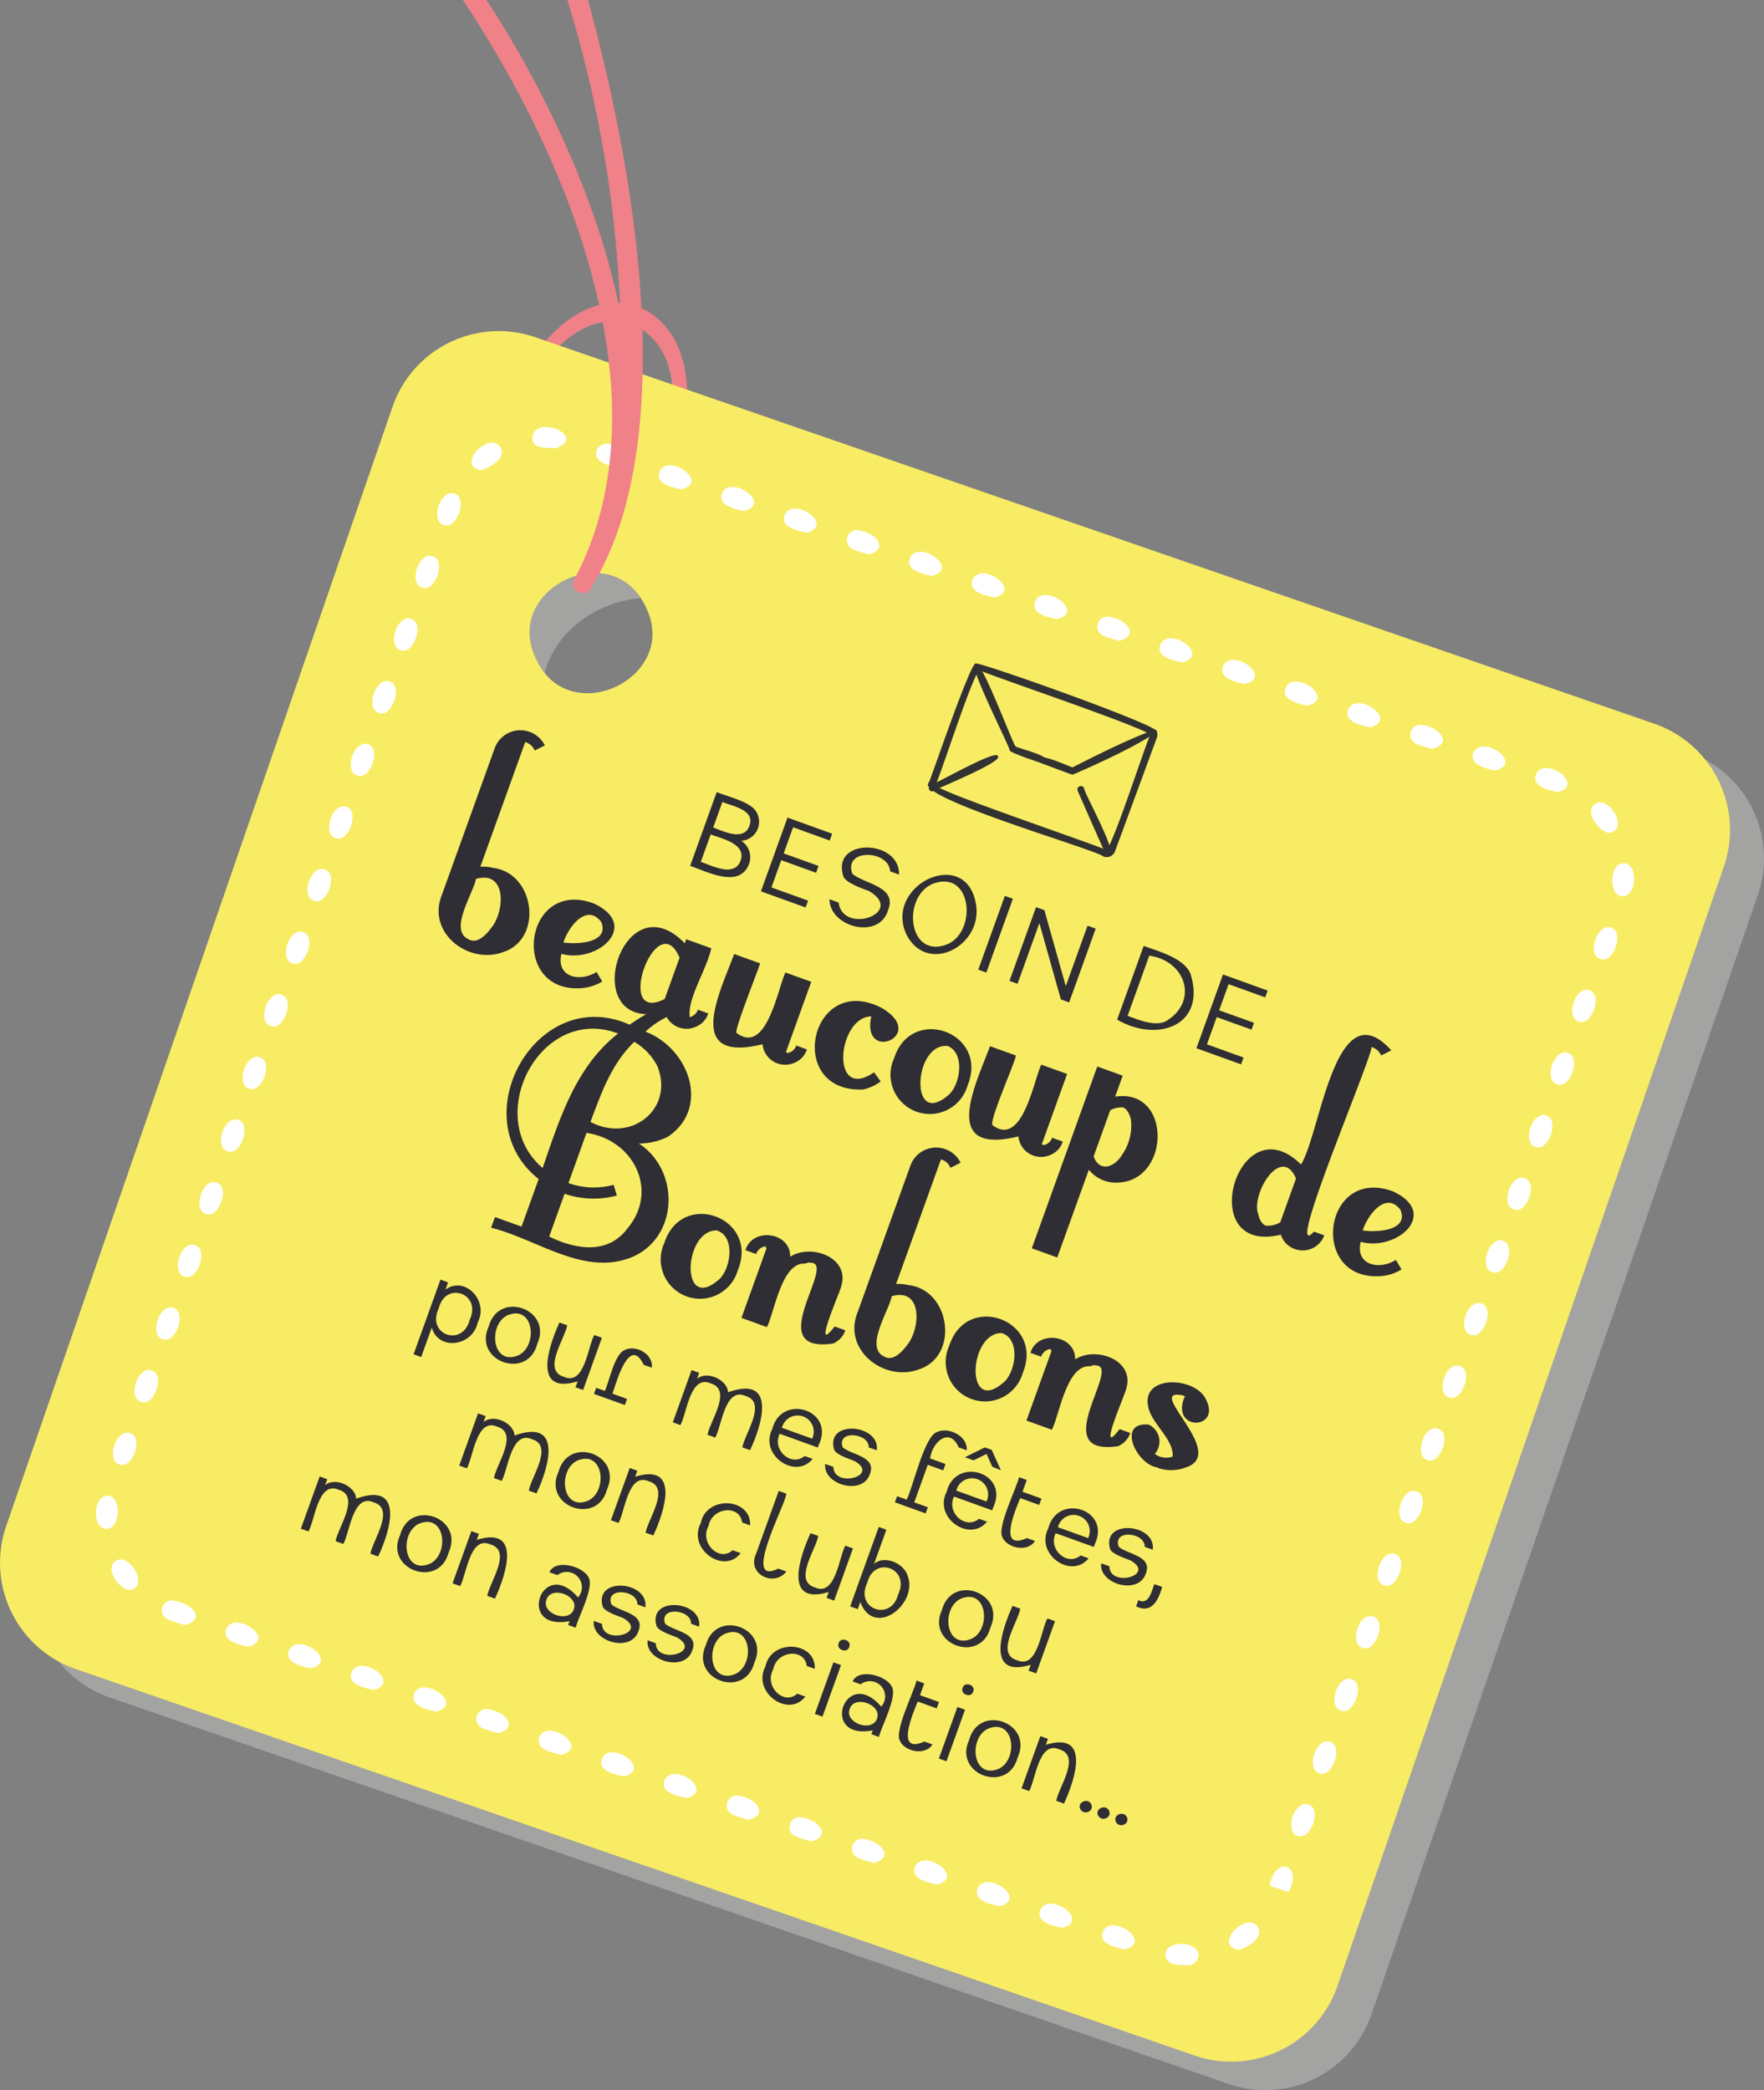 <svg xmlns="http://www.w3.org/2000/svg" viewBox="0 0 203.32 240.831"><rect x="0" y="0" width="203.32" height="240.831" fill="#808080" stroke="none"/><defs><style>.a{isolation:isolate;}.b{opacity:0.5;mix-blend-mode:multiply;}.c{fill:#c5c5c4;}.d{fill:#f08188;}.e{fill:#f8ec64;}.f{fill:#fff;}.g{fill:#2f2e34;}.h{fill:#323232;}</style></defs><g class="a"><g class="b"><path class="c" d="M12.642,195.587l128.964,44.531a12.951,12.951,0,0,0,16.47-8.015l44.53-128.966a12.951,12.951,0,0,0-8.015-16.47L65.626,42.138a12.951,12.951,0,0,0-16.47,8.015L4.627,179.118A12.95,12.95,0,0,0,12.642,195.587ZM63.764,85.02c-6.598-13.068,14.078-23.13,20.29-9.873C90.651,88.213,69.975,98.276,63.764,85.02Z"/></g><path class="d" d="M77.525,44.933c-.386-7.649-7.444-10.761-13.331-4.8l-1.532-.552c7.295-8.787,16.666-4.307,16.526,5.951Z"/><path class="e" d="M8.728,192.308l128.964,44.531a12.951,12.951,0,0,0,16.47-8.015l44.53-128.966a12.951,12.951,0,0,0-8.015-16.47L61.712,38.86a12.951,12.951,0,0,0-16.47,8.015L.713,175.839A12.951,12.951,0,0,0,8.728,192.308ZM61.829,76.01c-4.09-8.102,8.728-14.34,12.579-6.121C78.498,77.99,65.68,84.229,61.829,76.01Z"/><path class="f" d="M136.717,226.412c-.974.018-2.501.005-2.384-1.341.197-1.554,3.705-1.389,3.809.155A1.206,1.206,0,0,1,136.717,226.412Zm6.056-1.752c-2.921-.434.683-4.366,2.112-2.776C145.855,223.16,143.84,224.414,142.773,224.66Zm-13.146-.041c-.956-.228-3.009-.6-2.525-2.018C128.049,220.324,133.032,223.787,129.627,224.619Zm-7.217-2.492c-.956-.228-3.008-.599-2.524-2.018C120.831,217.832,125.816,221.295,122.41,222.126Zm-7.216-2.492c-.956-.227-3.008-.6-2.526-2.017C113.616,215.34,118.6,218.801,115.195,219.634Zm33.34-1.647c-.551-.152-1.642-.513-2.174-.721C146.968,213.729,150.226,214.807,148.534,217.987Zm-1.097-.331h0Zm-39.46-.513c-.956-.229-3.009-.6-2.525-2.019C106.399,212.848,111.383,216.311,107.978,217.143Zm-7.216-2.492a11.955,11.955,0,0,1-1.817-.561,1.145,1.145,0,0,1,.747-2.164C101.368,212.107,103.211,213.967,100.762,214.651Zm-7.217-2.492a11.979,11.979,0,0,1-1.817-.56,1.146,1.146,0,0,1,.747-2.165C94.151,209.614,95.994,211.475,93.545,212.159Zm56.384-.574c-2.109-.031-.842-4.261.872-3.672C152.307,208.359,151.213,211.596,149.929,211.584Zm-63.6-1.917a11.955,11.955,0,0,1-1.817-.561,1.145,1.145,0,0,1,.747-2.164C86.935,207.123,88.778,208.984,86.328,209.667Zm-7.216-2.492c-.956-.226-3.009-.6-2.525-2.017C77.535,202.88,82.518,206.344,79.112,207.175Zm-7.217-2.491c-.956-.229-3.009-.6-2.525-2.019C70.318,200.389,75.3,203.852,71.896,204.684Zm80.525-.316c-2.108-.03-.839-4.269.873-3.671C154.799,201.143,153.703,204.38,152.42,204.369Zm-87.74-2.177c-.956-.226-3.008-.599-2.526-2.017C63.105,197.897,68.085,201.36,64.68,202.192ZM57.463,199.7a12.015,12.015,0,0,1-1.817-.56,1.146,1.146,0,0,1,.747-2.166C58.069,197.155,59.913,199.015,57.463,199.7Zm-7.217-2.491c-.956-.228-3.009-.6-2.525-2.018C48.669,192.914,53.651,196.377,50.246,197.208Zm104.666-.057c-2.108-.031-.842-4.263.872-3.672C157.289,193.926,156.196,197.164,154.912,197.152ZM43.031,194.716c-.956-.227-3.008-.599-2.526-2.017C41.458,190.423,46.434,193.884,43.031,194.716Zm-7.217-2.491c-.956-.228-3.009-.6-2.525-2.018C34.235,187.93,39.219,191.393,35.814,192.225Zm121.59-2.29c-2.109-.03-.839-4.269.873-3.671C159.783,186.709,158.686,189.946,157.404,189.935Zm-128.806-.202c-.956-.228-3.008-.598-2.526-2.017C27.022,185.439,32.002,188.899,28.598,189.733Zm-7.217-2.492a14.692,14.692,0,0,1-2.006-.629,1.145,1.145,0,0,1,.791-2.148C21.872,184.704,23.943,186.421,21.381,187.241Zm-6.53-4.046c-1.175-.168-2.846-2.469-1.484-3.365C14.997,178.87,17.319,183.022,14.851,183.195Zm145.045-.476c-2.109-.03-.84-4.262.871-3.672C162.273,179.493,161.18,182.731,159.896,182.719ZM12.286,176.156c-1.774-.016-1.563-4.009.223-3.807C14.067,172.557,13.866,176.14,12.286,176.156Zm150.101-.653c-2.108-.03-.84-4.267.873-3.671C164.766,172.277,163.67,175.514,162.387,175.502Zm-148.265-6.709c-2.108-.029-.84-4.268.872-3.67C16.5,165.568,15.405,168.805,14.122,168.793Zm150.757-.508c-2.107-.03-.841-4.266.872-3.67C167.257,165.061,166.162,168.297,164.879,168.286Zm-148.266-6.708c-2.109-.03-.839-4.268.873-3.671C18.993,158.352,17.896,161.589,16.613,161.578ZM167.37,161.07c-2.108-.03-.839-4.267.873-3.671C169.75,157.844,168.653,161.081,167.37,161.07Zm-148.265-6.709c-2.11-.032-.841-4.26.871-3.672C21.484,151.135,20.39,154.372,19.106,154.361Zm150.757-.508c-2.109-.031-.84-4.263.871-3.672C172.24,150.626,171.146,153.864,169.863,153.853ZM21.598,147.145c-2.108-.033-.841-4.263.872-3.672C23.976,143.919,22.881,147.156,21.598,147.145Zm150.757-.508c-2.11-.029-.839-4.267.871-3.671C174.733,143.41,173.638,146.649,172.355,146.637Zm-148.266-6.709c-2.109-.033-.839-4.262.871-3.672C26.468,136.702,25.373,139.939,24.089,139.928Zm150.757-.508c-2.11-.032-.839-4.26.871-3.672C177.224,136.194,176.13,139.432,174.846,139.42Zm-148.265-6.709c-2.107-.033-.842-4.263.872-3.672C28.96,129.486,27.864,132.722,26.581,132.711Zm150.757-.508c-2.11-.031-.84-4.263.871-3.672C179.716,128.977,178.622,132.215,177.338,132.204Zm-148.266-6.708c-2.108-.03-.839-4.267.873-3.671C31.452,122.27,30.355,125.507,29.073,125.496Zm150.757-.508c-2.11-.028-.838-4.268.871-3.671C182.207,121.761,181.113,125,179.829,124.988Zm-148.265-6.709c-2.108-.032-.841-4.263.872-3.672C33.943,115.053,32.848,118.29,31.565,118.279Zm150.757-.508c-2.11-.029-.839-4.268.871-3.671C184.7,114.544,183.605,117.783,182.321,117.771ZM34.056,111.063c-2.108-.03-.84-4.267.873-3.671C36.435,107.837,35.338,111.074,34.056,111.063Zm150.757-.509c-2.109-.03-.838-4.267.873-3.671C187.192,107.328,186.095,110.566,184.813,110.554Zm-148.265-6.708c-2.108-.03-.841-4.268.872-3.671C38.927,100.62,37.831,103.858,36.548,103.846Zm150.498-.577c-1.705-.006-1.553-3.78.056-3.815C188.85,99.45,188.698,103.248,187.046,103.269ZM39.04,96.629c-2.109-.029-.841-4.268.872-3.671C41.419,93.403,40.322,96.641,39.04,96.629Zm146.352-.667c-1.09-.187-2.743-2.294-1.621-3.267C185.421,91.4,187.942,95.767,185.393,95.962Zm-5.854-4.689c-.963-.237-2.986-.594-2.512-2.017C177.973,86.98,182.853,90.423,179.538,91.273ZM41.532,89.414c-2.108-.032-.842-4.261.872-3.672C43.91,86.188,42.815,89.424,41.532,89.414Zm130.804-.631c-.957-.228-3.008-.598-2.526-2.018C170.76,84.489,175.74,87.95,172.335,88.783Zm-7.216-2.492a12.137,12.137,0,0,1-1.816-.56,1.146,1.146,0,0,1,.747-2.166C165.742,83.766,167.568,85.584,165.119,86.29Zm-7.217-2.491c-.957-.228-3.008-.598-2.526-2.018C156.329,79.507,161.306,82.966,157.903,83.799ZM44.024,82.197c-2.108-.031-.843-4.262.872-3.672C46.402,78.971,45.307,82.208,44.024,82.197Zm106.662-.889c-.956-.228-3.009-.6-2.525-2.018C149.107,77.013,154.091,80.476,150.686,81.308ZM143.47,78.816c-.956-.228-3.009-.599-2.525-2.018C141.896,74.522,146.875,77.984,143.47,78.816Zm-7.217-2.491c-.956-.228-3.009-.6-2.525-2.018C134.676,72.03,139.658,75.493,136.253,76.325ZM46.515,74.98c-2.108-.03-.839-4.267.873-3.671C48.894,71.754,47.797,74.991,46.515,74.98Zm82.522-1.147a12.137,12.137,0,0,1-1.816-.56,1.146,1.146,0,0,1,.747-2.166C129.66,71.307,131.485,73.127,129.036,73.832Zm-7.216-2.491c-.956-.228-3.009-.6-2.525-2.018C120.244,67.047,125.225,70.51,121.82,71.341Zm-7.217-2.492c-.956-.228-3.009-.599-2.525-2.018C113.028,64.556,118.009,68.017,114.604,68.849Zm-65.597-1.085c-2.109-.032-.842-4.261.872-3.672C51.385,64.539,50.29,67.775,49.007,67.764Zm58.38-1.406c-.956-.228-3.009-.6-2.525-2.018C105.811,62.063,110.791,65.526,107.387,66.358Zm-7.216-2.492a12.179,12.179,0,0,1-1.817-.56,1.146,1.146,0,0,1,.747-2.166C100.775,61.322,102.621,63.181,100.171,63.866Zm-7.217-2.491c-.956-.228-3.009-.599-2.525-2.018C91.382,57.082,96.358,60.542,92.954,61.374Zm-41.456-.827c-2.11-.029-.837-4.274.876-3.669C53.877,57.327,52.78,60.559,51.498,60.547Zm34.239-1.665c-.956-.228-3.009-.599-2.525-2.018C84.163,54.589,89.142,58.051,85.737,58.882Zm-7.216-2.491c-.957-.228-3.008-.598-2.526-2.018C76.95,52.098,81.925,55.559,78.522,56.391ZM55.469,54.17c-3.013-.466.879-4.58,2.214-2.637C58.417,52.819,56.458,53.873,55.469,54.17Zm15.836-.272c-.957-.228-3.008-.598-2.526-2.018C69.733,49.607,74.708,53.067,71.305,53.899Zm-7.281-2.241c-.984-.143-2.613.226-2.672-1.205C61.637,47.636,67.825,50.282,64.024,51.658Z"/><path class="d" d="M67.771,0H65.397A138.995,138.995,0,0,1,71.51,36.151C69.291,24.268,63.122,10.73,56.067,0H53.352c13.754,20.689,23.12,47.525,12.833,66.773-.721,1.446,1.599,2.28,2.054.76C77.905,51.79,74.036,22.856,67.771,0Z"/><path class="g" d="M86.344,99.512c-1.066,2.911-4.778.947-6.798.254l3.061-8.498c1.222.513,3.934,1.108,4.575,2.289a2.202,2.202,0,0,1-1.737,3.326A2.233,2.233,0,0,1,86.344,99.512Zm-.98-.353c.662-1.943-2.124-2.504-3.449-3.016l-1.14,3.164C82.135,99.765,84.64,101.112,85.364,99.159Zm1.02-4.02c.671-1.808-1.924-2.243-3.122-2.734l-1.06,2.942C83.449,95.805,85.739,96.949,86.383,95.138Z"/><path class="g" d="M92.857,104.56l-5.151-1.854,3.061-8.5,5.151,1.855-.282.785-4.224-1.522-1.083,3.008,4.015,1.445-.282.785-4.015-1.446-1.13,3.138,4.224,1.522Z"/><path class="g" d="M102.358,104.879c-1.038,3.457-6.731,1.946-6.754-1.265l1.047.376c.529,3.789,7.767,1.171,3.518-1.319-.911-.335-2.589-.93-2.942-1.634-1.558-4.519,6.49-4.417,6.402-.265l-1.033-.372c-.122-2.496-5.444-2.665-4.348.281C99.667,101.885,103.466,102.134,102.358,104.879Z"/><path class="g" d="M112.548,104.598c.397,4.582-5.77,7.675-8.096,3.037C101.835,101.808,111.756,97.262,112.548,104.598Zm-3.193,4.131c3.328-1.67,2.595-8.699-1.957-6.85C103.871,103.543,104.746,110.745,109.355,108.729Z"/><path class="g" d="M113.685,112.061l-.928-.334,3.061-8.499.928.334Z"/><path class="g" d="M123.23,115.499l-.954-.344-2.476-8.794-2.519,6.995-.928-.334,3.061-8.499.963.347,2.465,8.755,2.508-6.964L126.29,107Z"/><path class="g" d="M137.231,112.239c1.823,5.89-3.759,7.97-8.471,5.251l3.061-8.499C133.611,109.627,136.56,110.446,137.231,112.239Zm-2.725,5.355c3.662-2.302,2.138-6.901-2.04-7.484l-2.495,6.93C131.309,117.563,133.321,118.347,134.506,117.594Z"/><path class="g" d="M143.05,122.636l-5.15-1.855,3.061-8.499,5.15,1.855-.282.785-4.223-1.521-1.083,3.008,4.015,1.445-.282.785-4.015-1.445-1.13,3.137,4.223,1.521Z"/><path class="g" d="M57.963,109.71c-3.968,1.462-8.824-2.249-7.019-6.633l6.075-16.871a3.15,3.15,0,0,1,5.78-.317l-1.172.586a1.675,1.675,0,0,0-1.091-.97L55.364,99.868a4.283,4.283,0,0,1,1.397.119C61.664,100.519,62.679,108.219,57.963,109.71ZM56.66,106.864c1.532-1.922,1.753-6.612-1.802-5.594-.227,1.51-3.151,5.862-.909,6.922C54.977,108.864,56.075,107.663,56.66,106.864Z"/><path class="g" d="M67.078,113.856c-8.405.643-6.726-12.739,1.356-9.761,5.419,2.522.464,6.952-3.725,5.811-.648,2.707,2.163,3.293,4.05,2.082l.659,1.101A5.399,5.399,0,0,1,67.078,113.856Zm2.22-7.626c-1.697-2.237-3.821.643-4.358,2.368C66.519,108.834,70.275,108.659,69.298,106.23Z"/><path class="g" d="M80.187,118.313a2.607,2.607,0,0,1-3.58-1.722c-10.332,2.651-4.999-15.483,2.318-7.902l.168-.468c.935.338,1.969.707,2.89,1.041-.544,2.499-2.787,5.801-2.476,7.941a1.408,1.408,0,0,0,.934-.863l1.19.428A2.437,2.437,0,0,1,80.187,118.313Zm-1.859-7.967c-2.62-6.165-7.688,7.785-1.714,4.76Z"/><path class="g" d="M91.56,122.457a2.622,2.622,0,0,1-3.671-2.138c-9.086,2.242-4.926-5.943-3.266-10.393l2.975,1.071c.055.138-3.177,8.132-2.678,8.037,3.457,2.567,4.731-5.197,5.609-6.981l2.976,1.071c-.086.239-2.824,7.838-2.907,8.074.085.068.055.145.154.104l.042.016a1.215,1.215,0,0,0,.978-.849l1.233.444A2.441,2.441,0,0,1,91.56,122.457Z"/><path class="g" d="M99.501,125.532c-9.07.402-6.166-13.547,2.054-9.436,5.538,3.175-2.32,6.494-1.131,1.009-3.941.085-4.771,9.93.316,6.451l.775,1.047A5.328,5.328,0,0,1,99.501,125.532Z"/><path class="g" d="M111.527,125.063a4.53,4.53,0,1,1-8.475-3.126C105.072,115.695,114.025,119.007,111.527,125.063Zm-2.089,1c1.318-1.35,1.727-4.702-.167-5.533C105.258,120.029,104.743,130.316,109.438,126.063Z"/><path class="g" d="M121.05,133.077a2.622,2.622,0,0,1-3.671-2.138c-9.087,2.241-4.927-5.943-3.267-10.394l2.976,1.071c.017.574-3.137,7.562-2.679,8.036,3.457,2.571,4.732-5.196,5.611-6.98l2.975,1.072c-.086.241-2.824,7.835-2.907,8.073.087.066.054.145.155.104l.042.015a1.216,1.216,0,0,0,.978-.849l1.232.444A2.442,2.442,0,0,1,121.05,133.077Z"/><path class="g" d="M129.002,136.252a4.016,4.016,0,0,1-3.501-1.476L121.86,144.89l-2.932-1.056,7.544-20.95c.976.351,1.965.709,2.932,1.056l-.872,2.422C135.008,125.341,134.946,135.865,129.002,136.252Zm.29-3.136a5.908,5.908,0,0,0,1.049-4.183c-.116-.458-.49-1.375-1.053-1.34a2.64,2.64,0,0,0-1.323.34l-1.913,5.312C126.71,135.079,128.436,134.518,129.292,133.117Z"/><path class="g" d="M159.192,121.61a1.778,1.778,0,0,0-1.092-.969c-.318,2.162-10.206,25.187-6.653,21.27l1.19.429a2.657,2.657,0,0,1-5.013-.077c-10.073,2.445-4.976-15.308,2.337-8.086,2.269-3.71,3.944-20.326,10.401-13.152Zm-9.812,14.18c-1.712-3.976-5.23,1.816-4.355,4.098.095.477.442,1.365,1.054,1.339a2.885,2.885,0,0,0,1.48-.379Z"/><path class="g" d="M159.203,147.033c-8.404.643-6.727-12.737,1.356-9.761,5.418,2.523.464,6.953-3.725,5.811-.648,2.708,2.163,3.293,4.051,2.083l.658,1.102A5.386,5.386,0,0,1,159.203,147.033Zm2.22-7.626c-1.698-2.236-3.82.642-4.358,2.368C158.644,142.012,162.401,141.836,161.423,139.407Z"/><path class="g" d="M76.969,130.983a7.397,7.397,0,0,1-3.327.771c4.816,3.178,4.574,10.942-.943,13.149-5.478,2.127-10.852-2.15-16.09-3.442l.443-1.232,3.06,1.102,1.975-5.481c-8.927-7.029-.223-22.576,10.482-17.781a20.063,20.063,0,0,1,4.184-2.285l.528,1.199a10.373,10.373,0,0,0-2.889,1.888C79.368,120.743,81.96,127.631,76.969,130.983ZM71.076,119.02c-8.901-3.153-15.448,9.704-8.53,15.555,1.951-5.652,3.8-11.663,8.7-15.494C71.19,119.061,71.133,119.04,71.076,119.02Zm1.255,22.511c3.647-4.355.692-10.224-4.73-10.993l-2.081,5.779a8.695,8.695,0,0,0,5.209.196l.37,1.237a10.318,10.318,0,0,1-6.024-.201L63.3,142.479C66.299,143.95,70.045,144.61,72.331,141.531Zm3.453-18.655a6.955,6.955,0,0,0-2.676-2.835c-2.658,2.57-3.769,5.85-5.049,9.222C72.682,131.745,77.727,127.823,75.784,122.876Z"/><path class="g" d="M85.043,146.348a4.53,4.53,0,1,1-8.475-3.125C78.588,136.981,87.543,140.293,85.043,146.348Zm-2.087,1c1.347-1.361,1.765-4.982-.367-5.58C78.732,141.763,78.364,151.489,82.956,147.348Z"/><path class="g" d="M96.042,154.799c-8.38,1.24.553-9.381-2.627-9.301-.129-.096-.476.059-.661.099-2.681-.164-3.51,5.699-4.36,7.311l-2.933-1.056,2.893-8.031a.159.159,0,0,1-.081-.174c-.042-.015-.086-.031-.127-.046a.04.04,0,0,1-.059.026,1.34,1.34,0,0,0-.935.864l-1.231-.443c.821-2.689,5.221-2.093,5.153.751,2.409-1.544,6.897.078,5.893,3.37.043.29-3.545,8.293-.77,4.668l1.232.443A2.544,2.544,0,0,1,96.042,154.799Z"/><path class="g" d="M105.885,157.791c-3.969,1.462-8.824-2.248-7.02-6.633l6.076-16.87a3.15,3.15,0,0,1,5.779-.318l-1.171.586a1.674,1.674,0,0,0-1.092-.969l-5.173,14.362a4.343,4.343,0,0,1,1.399.119C109.583,148.601,110.602,156.3,105.885,157.791Zm-1.304-2.846c1.532-1.922,1.753-6.614-1.802-5.593-.227,1.51-3.151,5.863-.908,6.921C102.898,156.945,103.997,155.744,104.581,154.945Z"/><path class="g" d="M117.89,158.177a4.53,4.53,0,1,1-8.475-3.125C111.434,148.81,120.389,152.122,117.89,158.177Zm-2.088,1c1.348-1.361,1.765-4.981-.366-5.58C111.578,153.59,111.209,163.319,115.802,159.177Z"/><path class="g" d="M128.889,166.627c-8.378,1.247.552-9.387-2.627-9.299-.126-.097-.478.059-.66.098-2.683-.165-3.511,5.699-4.361,7.31l-2.932-1.056c.045-.125,2.852-7.918,2.893-8.031a.16.16,0,0,1-.082-.174c-.043-.015-.086-.031-.127-.046a.041.041,0,0,1-.059.027,1.334,1.334,0,0,0-.934.863l-1.232-.443c.823-2.689,5.222-2.093,5.154.752,2.408-1.547,6.897.078,5.892,3.369.042.289-3.544,8.294-.77,4.668l1.232.443A2.536,2.536,0,0,1,128.889,166.627Z"/><path class="g" d="M136.587,169.112a4.681,4.681,0,0,1-3.151.017l.016-.042c-2.464-.289-4.797-5.3-1.052-4.94a2.158,2.158,0,0,1,.705,3.375,2.196,2.196,0,0,0,2.05.306c.176-1.905-2.274-3.674-2.76-5.531-1.058-3.812,4.886-3.736,6.439-1.352,2.28,3.787-3.834,4.096-2.361.159.016-.057.103-.142.119-.199-.061-.024-.125-.029-.154-.103C131.543,159.699,141.82,167.546,136.587,169.112Z"/><path class="g" d="M55.059,152.385c-.595,2.78-4.558,3.27-5.289.578l-1.224,3.398-.877-.315,3.099-8.604.877.315-.297.824C53.603,146.967,56.371,149.876,55.059,152.385Zm-.915-.329c1.41-2.983-2.774-4.539-3.582-1.29C49.111,153.794,53.325,155.277,54.144,152.056Z"/><path class="g" d="M61.924,154.858c-1.126,4.247-7.438,1.972-5.597-2.016C57.485,148.604,63.734,150.856,61.924,154.858Zm-2.115,1.277c2.234-1.16,1.713-5.903-1.369-4.563C56.206,152.722,56.727,157.494,59.809,156.135Z"/><path class="g" d="M67.208,160.159l-.876-.316.244-.68c-5.238,1.596-3.359-4.035-2.093-6.78l.89.32c-.239,1.52-2.925,5.2-.366,5.939,2.392,1.064,2.761-3.572,3.491-4.813l.876.315Z"/><path class="g" d="M75.12,157.586l-.929-.334c-1.64-3.437-3.163,2.023-3.592,3.33l1.674.604-.254.705L68.463,160.61l.254-.705.993.357c.504-1.022,1.108-4.239,2.277-4.705C73.273,154.893,75.337,156.024,75.12,157.586Z"/><path class="g" d="M86.453,167.088l-.889-.319c.238-1.517,2.919-5.188.361-5.927-2.39-1.063-2.757,3.562-3.486,4.801l-.89-.32c.239-1.516,2.917-5.188.361-5.926-2.391-1.065-2.758,3.562-3.486,4.801l-.877-.315,2.166-6.015.877.316-.245.68c1.178-.979,3.509.142,3.575,1.554C89.486,158.425,87.92,164.009,86.453,167.088Z"/><path class="g" d="M94.442,166.317l-.183.466-4.393-1.582c-.902,1.878,1.349,3.856,2.874,2.558l.928.334c-2.01,2.456-6.191-.476-4.651-3.448C90.054,160.57,96.133,162.389,94.442,166.317Zm-.835-.551a1.859,1.859,0,1,0-3.478-1.253Z"/><path class="g" d="M100.271,169.82c-.813,2.575-5.462,1.25-5.156-1.147l.942.339c.038,2.512,5.447,1.037,2.429-.676-.674-.264-2.094-.719-2.341-1.294-1.057-3.516,5.327-2.979,4.911.062l-.928-.334c.07-1.674-3.743-2.056-2.992.001C98.193,167.664,101.036,167.813,100.271,169.82Z"/><path class="g" d="M111.426,167.102l-.929-.334c-1.004-2.346-3.016-.723-3.297,1.279l1.779.641-.264.731-1.779-.641-1.559,4.329,1.569.564-.254.706-3.544-1.276.254-.706,1.1.396c.662-1.21,2.02-7.284,3.465-7.777C109.315,164.341,111.585,165.486,111.426,167.102Z"/><path class="g" d="M114.537,173.554l-.183.466-4.393-1.582c-.902,1.878,1.349,3.855,2.874,2.558l.929.334c-2.01,2.455-6.193-.474-4.651-3.448C110.149,167.808,116.23,169.627,114.537,173.554Zm-.835-.552a1.859,1.859,0,1,0-3.478-1.252Zm1.664-3.595-.992-.405-.666-1.475-1.49.735-1.009-.353,2.299-1.137.798.287Z"/><path class="g" d="M119.285,177.554c-.804,1.344-3.253.838-3.766-.47-.602-1.148,1.69-5.714,1.938-6.88l.889.32-.49,1.359,2.184.786-.264.732-2.184-.786c-.535,1.33-2.651,6.155.765,4.604Z"/><path class="g" d="M126.253,177.774l-.183.465-4.393-1.582c-.903,1.879,1.35,3.856,2.874,2.558l.929.334c-2.012,2.456-6.192-.475-4.652-3.448C121.866,172.027,127.945,173.846,126.253,177.774Zm-.835-.552a1.859,1.859,0,1,0-3.478-1.253Z"/><path class="g" d="M132.081,181.276c-.814,2.577-5.462,1.249-5.156-1.149l.942.34c.037,2.512,5.447,1.037,2.429-.676-.673-.266-2.094-.718-2.341-1.294-1.058-3.515,5.327-2.979,4.911.062l-.928-.334c.07-1.674-3.743-2.056-2.992.001C130.004,179.121,132.846,179.269,132.081,181.276Z"/><path class="g" d="M133.951,182.85c-.439,1.575-1.232,3.107-3.008,2.241l.26-.72c1.208.601,1.524-.986,1.846-1.846Z"/><path class="g" d="M61.838,172.072l-.889-.319c.239-1.516,2.919-5.189.361-5.927-2.391-1.065-2.758,3.562-3.486,4.801l-.89-.32c.238-1.517,2.92-5.188.361-5.927-2.39-1.062-2.758,3.563-3.486,4.802l-.877-.315L55.1,162.85l.877.316-.244.68c1.178-.979,3.508.143,3.575,1.553C64.87,163.411,63.305,168.993,61.838,172.072Z"/><path class="g" d="M69.969,171.603c-1.125,4.246-7.437,1.972-5.597-2.016C65.53,165.349,71.78,167.601,69.969,171.603ZM67.855,172.88c2.234-1.161,1.711-5.903-1.37-4.564C64.249,169.466,64.775,174.239,67.855,172.88Z"/><path class="g" d="M75.306,176.922l-.89-.32c.239-1.516,2.919-5.188.361-5.927-2.391-1.064-2.758,3.562-3.486,4.801l-.876-.316,2.166-6.015.876.315-.244.681C78.449,168.545,76.573,174.178,75.306,176.922Z"/><path class="g" d="M85.371,178.952c-1.953,2.534-6.175-.518-4.602-3.46.658-3.244,5.827-2.928,5.695.264l-.928-.334c-.254-2.097-3.483-1.763-3.865.396-1.086,1.923,1.226,4.217,2.772,2.801Z"/><path class="g" d="M90.636,181.069c-1.405,1.842-4.625.304-3.475-2.078l2.594-7.205.876.316c.02,1.062-5.28,10.784-.922,8.633Z"/><path class="g" d="M96.147,184.427l-.877-.315.245-.68c-5.238,1.595-3.357-4.035-2.093-6.78l.89.32c-.239,1.519-2.926,5.201-.366,5.938,2.392,1.065,2.761-3.572,3.49-4.813l.877.315Z"/><path class="g" d="M104.556,181.399c1.473,3.289-3.771,7.478-5.397,3.197l-.292.81-.877-.315,3.296-9.152.877.315-1.422,3.948C101.881,179.168,104.049,180.062,104.556,181.399Zm-1.024,2.291c1.411-2.983-2.773-4.538-3.582-1.29C98.503,185.413,102.72,186.897,103.531,183.69Z"/><path class="g" d="M114.162,187.518c-1.124,4.247-7.437,1.972-5.596-2.016C109.724,181.265,115.973,183.516,114.162,187.518Zm-2.114,1.277c2.234-1.16,1.711-5.903-1.37-4.562C108.442,185.381,108.968,190.155,112.048,188.795Z"/><path class="g" d="M119.434,192.814l-.877-.316.245-.681c-5.237,1.598-3.357-4.036-2.093-6.78l.889.32c-.239,1.52-2.924,5.199-.366,5.939,2.393,1.063,2.762-3.571,3.491-4.813l.877.315Z"/><path class="g" d="M43.584,179.345l-.889-.319c.239-1.516,2.918-5.188.361-5.927-2.391-1.064-2.758,3.562-3.486,4.801l-.89-.32c.239-1.517,2.919-5.188.361-5.927-2.39-1.062-2.757,3.563-3.486,4.802l-.877-.316,2.166-6.015.877.315-.245.68c1.178-.978,3.51.142,3.575,1.554C46.616,170.683,45.05,176.265,43.584,179.345Z"/><path class="g" d="M51.715,178.876c-1.126,4.247-7.438,1.972-5.597-2.016C47.276,172.623,53.525,174.874,51.715,178.876ZM49.6,180.154c2.235-1.16,1.713-5.903-1.369-4.563C45.995,176.74,46.52,181.513,49.6,180.154Z"/><path class="g" d="M57.052,184.196l-.89-.32c.239-1.517,2.918-5.186.361-5.927-2.391-1.063-2.759,3.563-3.486,4.802l-.876-.316,2.166-6.015.876.315-.245.681C60.197,175.818,58.317,181.45,57.052,184.196Z"/><path class="g" d="M66.361,187.548l-.876-.315.16-.445c-6.231,1.206-3.177-7.562.972-2.736a1.754,1.754,0,0,0-2.37-2.567l-.916-.33c.653-1.532,3.779-.73,4.481.542C68.566,182.804,66.619,186.37,66.361,187.548Zm-.231-2.107c.62-1.597-2.603-2.783-3.138-1.13C62.351,185.932,65.576,187.052,66.13,185.441Z"/><path class="g" d="M73.6,187.911c-.815,2.575-5.461,1.25-5.155-1.148l.941.34c.04,2.511,5.445,1.036,2.431-.676-.673-.264-2.095-.72-2.341-1.294-1.061-3.516,5.325-2.979,4.91.061l-.928-.334c.07-1.674-3.744-2.055-2.991.001C71.522,185.756,74.367,185.902,73.6,187.911Z"/><path class="g" d="M79.798,190.142c-.814,2.577-5.461,1.251-5.155-1.147l.941.339c.039,2.511,5.445,1.038,2.431-.676-.674-.263-2.094-.719-2.342-1.293-1.058-3.516,5.326-2.979,4.911.062l-.928-.334c.07-1.674-3.744-2.056-2.991.001C77.72,187.988,80.565,188.134,79.798,190.142Z"/><path class="g" d="M86.952,191.567c-1.126,4.244-7.439,1.972-5.597-2.016C82.512,185.313,88.762,187.563,86.952,191.567Zm-2.115,1.276c2.233-1.16,1.712-5.903-1.369-4.563C81.233,189.429,81.756,194.202,84.837,192.843Z"/><path class="g" d="M92.823,195.483c-1.954,2.532-6.176-.518-4.603-3.46.656-3.245,5.829-2.927,5.694.264l-.928-.334c-.253-2.098-3.484-1.763-3.864.396-1.087,1.924,1.226,4.215,2.772,2.801Z"/><path class="g" d="M94.799,197.79l-.877-.315,2.138-5.936.877.315Zm3.08-8.02c-.233.78-1.527.307-1.217-.439C96.897,188.542,98.212,189.006,97.879,189.77Z"/><path class="g" d="M101.31,200.134l-.876-.316.16-.445c-6.229,1.207-3.179-7.561.972-2.736a1.754,1.754,0,0,0-2.37-2.567l-.916-.329c.653-1.534,3.779-.731,4.481.541C103.515,195.39,101.569,198.956,101.31,200.134Zm-.23-2.107c.62-1.597-2.603-2.782-3.138-1.13C97.299,198.518,100.525,199.639,101.079,198.027Z"/><path class="g" d="M107.469,200.995c-.805,1.343-3.252.836-3.767-.471-.6-1.148,1.69-5.715,1.939-6.881l.89.32-.49,1.36,2.183.786-.264.733-2.183-.786c-.535,1.33-2.651,6.155.765,4.604Z"/><path class="g" d="M109.09,202.936l-.877-.315,2.138-5.936.877.315Zm3.08-8.02c-.233.781-1.527.307-1.217-.439C111.188,193.688,112.502,194.153,112.17,194.917Z"/><path class="g" d="M117.299,202.496c-1.127,4.245-7.438,1.972-5.597-2.016C112.859,196.242,119.11,198.493,117.299,202.496Zm-2.115,1.276c2.236-1.158,1.712-5.904-1.369-4.562C111.578,200.357,112.104,205.132,115.184,203.772Z"/><path class="g" d="M122.636,207.815l-.89-.32c.239-1.516,2.918-5.188.361-5.927-2.391-1.065-2.758,3.562-3.486,4.801l-.877-.315,2.166-6.015.877.315-.245.681C125.78,199.437,123.901,205.07,122.636,207.815Z"/><path class="g" d="M125.781,207.899c.356.832-.891,1.309-1.266.54C124.133,207.617,125.428,207.113,125.781,207.899Zm2.052.738c.359.833-.89,1.31-1.265.541C126.186,208.357,127.48,207.852,127.832,208.637Zm2.053.74c.356.833-.889,1.308-1.266.54C128.239,209.095,129.534,208.591,129.885,209.377Z"/><path class="h" d="M127.54,98.76a1.036,1.036,0,0,1-.363-.065c-.432-.687-21.971-6.831-20.118-8.535.254-.414,4.931-14.337,5.447-13.699.257-.253,20.925,7.054,20.84,7.818a1.141,1.141,0,0,1-.005.721c-.126.329-4.815,13.087-4.849,13.15A1.055,1.055,0,0,1,127.54,98.76Zm-.084-.825c.595.259,4.847-13.055,5.127-13.218.296-.587-19.501-7.22-19.639-7.492-.607-.257-4.838,13.053-5.126,13.219C107.522,91.033,127.318,97.661,127.456,97.935Z"/><path class="h" d="M123.651,89.257c-.186.011-3.421-1.263-3.591-1.297-1.43-1.832,3.278.442,3.57.452C137.688,81.22,135.36,84.217,123.651,89.257Z"/><path class="h" d="M120.2,87.986c-.248-.092-3.755-1.229-3.821-1.515.109-.255-4.941-10.029-3.955-9.975.618-.773,4.379,9.421,4.626,9.491C117.284,86.266,122.032,87.223,120.2,87.986Z"/><path class="h" d="M127.814,98.699a.405.405,0,0,1-.37-.242l-3.228-7.322a.404.404,0,0,1,.74-.326C124.819,91.137,129.207,98.888,127.814,98.699Z"/><path class="h" d="M107.455,91.198a.407.407,0,0,1-.176-.769c.313.069,7.662-4.221,7.747-3.289C115.596,87.824,107.606,91.004,107.455,91.198Z"/></g></svg>